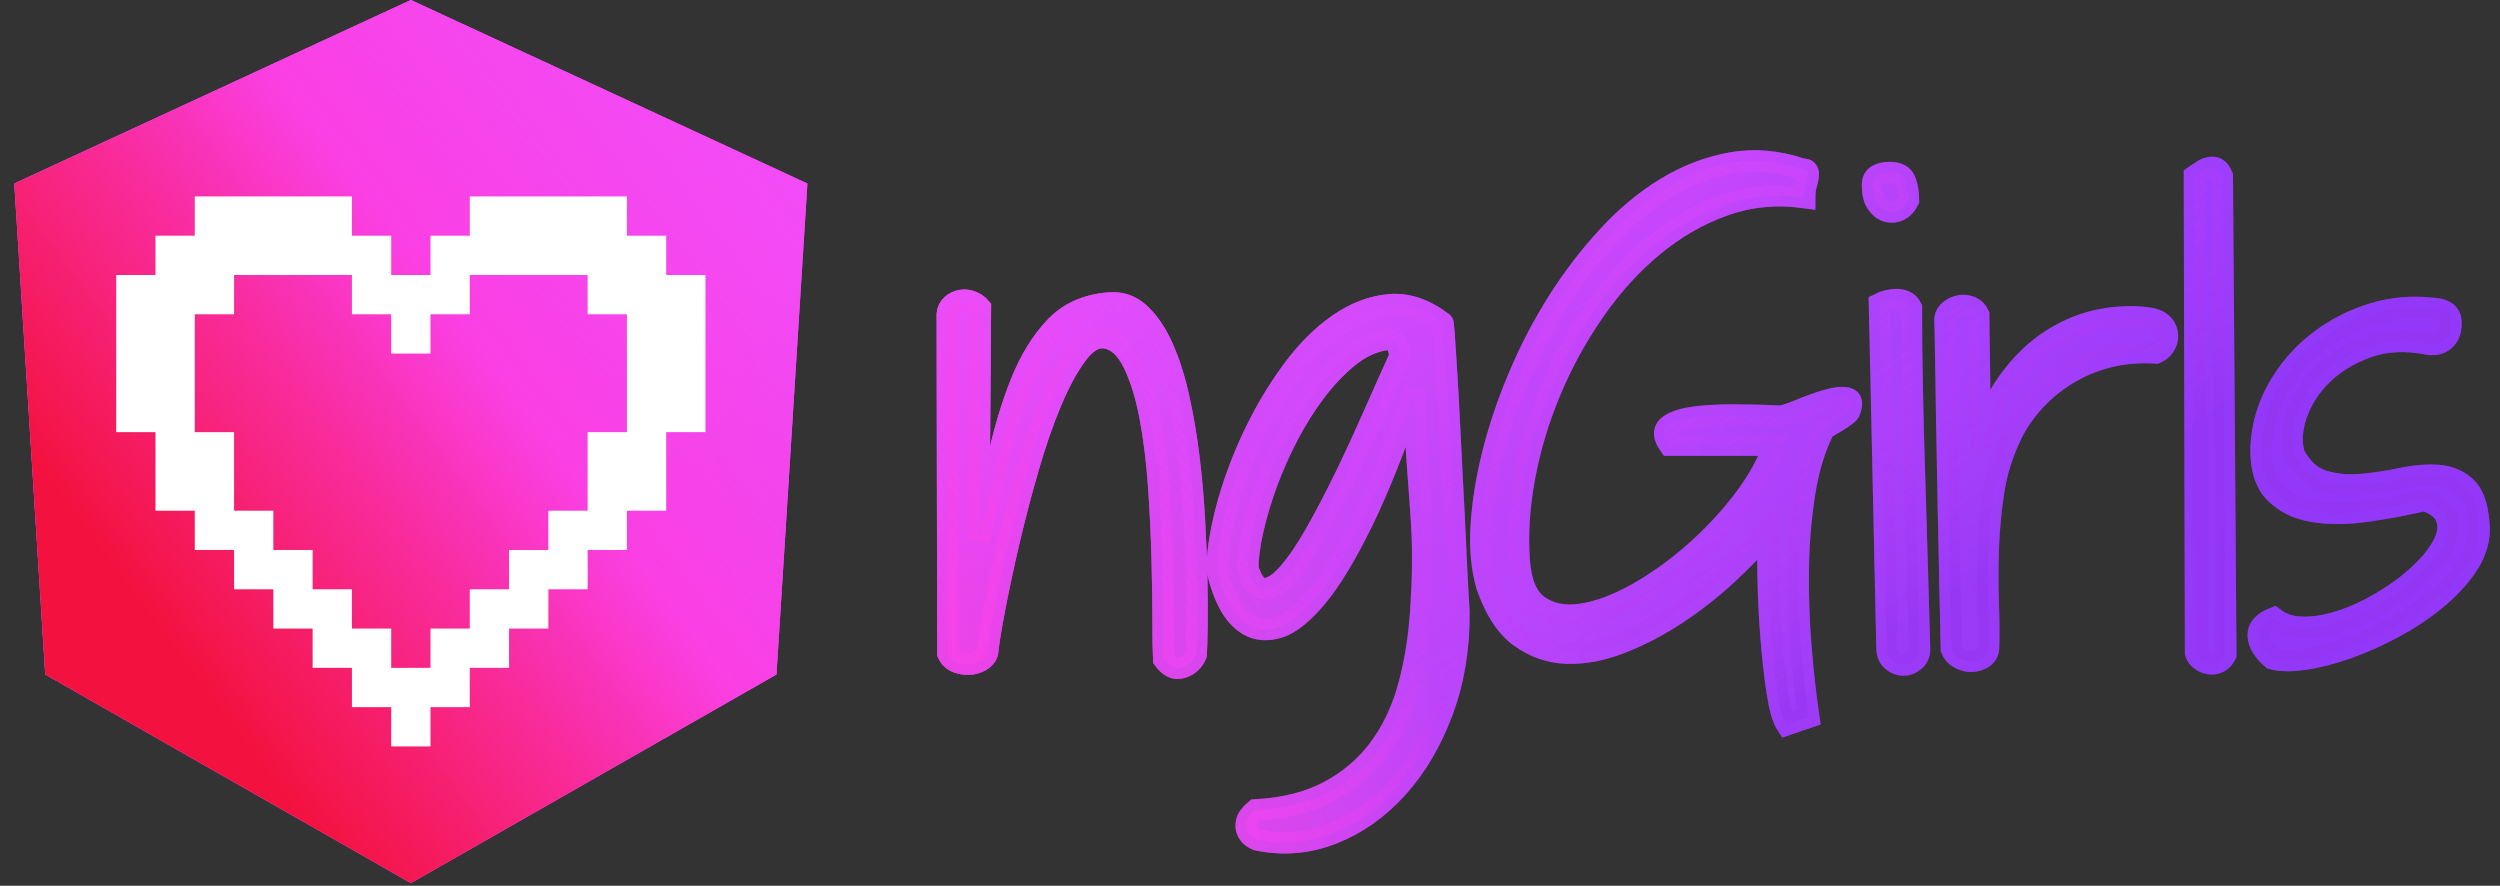 <svg xmlns="http://www.w3.org/2000/svg" xmlns:xlink="http://www.w3.org/1999/xlink" fill="none" width="700" height="248" viewBox="0 0 700 248"><rect x="0" y="0" width="700" height="248" fill="#333333" stroke="none"/><defs><linearGradient id="paint0_linear_22_91" x1="60.55" y1="208" x2="642" y2="186" gradientUnits="userSpaceOnUse"><stop offset="0.314" stop-color="#F03EF1" stop-opacity="0.74"></stop><stop offset="0.482" stop-color="#D64DFD" stop-opacity="0.92"></stop><stop offset="0.589" stop-color="#B947FD"></stop><stop offset="0.997" stop-color="#933DFF"></stop></linearGradient><linearGradient id="paint1_linear_22_91" x1="292" y1="27" x2="437" y2="239" gradientUnits="userSpaceOnUse"><stop stop-color="#ED50FF"></stop><stop offset="0.309" stop-color="#D94CFD"></stop><stop offset="0.736" stop-color="#C83FF6" stop-opacity="0.15"></stop><stop offset="1" stop-color="#9234F0" stop-opacity="0.47"></stop></linearGradient><linearGradient id="paint2_linear_22_91" x1="340" y1="6" x2="66" y2="210" gradientUnits="userSpaceOnUse"><stop offset="0.187" stop-color="#FA46ED" stop-opacity="0"></stop><stop offset="0.525" stop-color="#FA41E6" stop-opacity="0.725"></stop><stop offset="0.653" stop-color="#FA3FE3"></stop><stop offset="0.799" stop-color="#F92B9A"></stop><stop offset="1" stop-color="#F3123F"></stop></linearGradient><symbol id="ngGirlsLogoHorizontal"><path stroke-width="0" d="    M 111.039 0    l -111.039 51.386    l 8.665 137.467    l 102.374 58.414    l 102.374 -58.414    l 8.665 -137.467    Z   "></path><path id="text" stroke-linecap="butt" stroke-linejoin="miter" stroke-width="6" stroke-opacity="1" stroke-miterlimit="4" d="    M 261.25 87.94 C 261.36 86.86 261.79 85.99 262.55 85.34 C 263.3 84.69 264.17 84.29 265.15 84.13 C 266.12 83.96 267.09 84.07 268.07 84.45 C 269.04 84.83 269.86 85.39 270.51 86.15 L 270.02 151.12 C 272.08 143.32 273.95 135.61 275.62 127.98 C 277.3 120.35 279.39 113.41 281.87 107.19 C 284.37 100.96 287.51 95.82 291.3 91.76 C 295.09 87.7 300.12 85.39 306.4 84.86 C 309.76 84.53 312.68 85.53 315.17 87.86 C 317.66 90.19 319.8 93.35 321.59 97.36 C 323.37 101.37 324.86 106.05 326.05 111.41 C 327.24 116.77 328.19 122.35 328.89 128.14 C 329.6 133.93 330.11 139.75 330.44 145.6 C 330.76 151.45 330.98 156.86 331.09 161.84 C 331.2 166.82 331.22 171.21 331.17 175 C 331.12 178.79 331.03 181.54 330.93 183.28 C 330.17 185.12 328.84 186.34 326.95 186.94 C 325.05 187.53 323.35 186.74 321.83 184.58 C 321.72 182.52 321.67 178.98 321.67 173.94 C 321.67 168.9 321.59 163.14 321.42 156.64 C 321.26 150.15 320.94 143.35 320.45 136.26 C 319.96 129.17 319.15 122.61 318.02 116.61 C 316.88 110.6 315.3 105.57 313.3 101.5 C 311.3 97.44 308.73 95.14 305.59 94.6 C 302.88 94.17 300.25 95.63 297.71 98.98 C 295.17 102.34 292.73 106.78 290.4 112.3 C 288.07 117.82 285.91 124.05 283.91 130.98 C 281.9 137.91 280.12 144.73 278.54 151.45 C 276.98 158.16 275.65 164.33 274.57 169.96 C 273.48 175.59 272.78 179.92 272.46 182.95 C 272.13 183.82 271.48 184.53 270.51 185.07 C 269.53 185.61 268.48 185.91 267.34 185.96 C 266.2 186.01 265.07 185.82 263.93 185.39 C 262.79 184.96 261.95 184.14 261.41 182.95 Z M 347.49 226.81 C 355.5 226.37 362.33 224.67 367.95 221.69 C 373.59 218.71 378.24 214.79 381.93 209.91 C 385.6 205.05 388.37 199.36 390.21 192.87 C 392.05 186.37 393.24 179.33 393.78 171.75 C 394.11 166.88 394.3 162.57 394.35 158.84 C 394.4 155.1 394.35 151.69 394.19 148.6 C 394.02 145.52 393.84 142.57 393.62 139.75 C 393.4 136.93 393.19 134.01 392.97 130.98 C 392.75 127.95 392.56 124.68 392.4 121.15 C 392.24 117.63 392.16 113.6 392.16 109.05 C 386.96 124.32 382.08 136.61 377.54 145.92 C 372.99 155.24 368.74 162.27 364.79 167.04 C 360.83 171.8 357.26 174.67 354.07 175.65 C 350.87 176.62 348.09 176.43 345.71 175.08 C 343.32 173.72 341.38 171.5 339.85 168.42 C 338.34 165.33 337.31 162.17 336.77 158.92 C 336.99 153.51 338.02 147.52 339.85 140.97 C 341.7 134.42 344.13 127.98 347.17 121.64 C 350.2 115.31 353.72 109.41 357.72 103.94 C 361.73 98.47 366.06 94.11 370.72 90.86 C 375.37 87.61 380.16 85.78 385.09 85.34 C 390.02 84.91 394.97 86.59 399.95 90.38 C 400.06 90.27 400.19 91.46 400.36 93.95 C 400.52 96.44 400.74 99.8 401.01 104.02 C 401.28 108.24 401.55 113.14 401.82 118.72 C 402.09 124.29 402.39 130.12 402.71 136.18 C 403.04 142.24 403.34 148.31 403.61 154.37 C 403.88 160.44 404.18 166.06 404.5 171.26 C 404.61 181.33 403.09 190.59 399.95 199.04 C 396.81 207.48 392.62 214.63 387.36 220.47 C 382.11 226.32 376.1 230.6 369.34 233.3 C 362.57 236.01 355.61 236.66 348.46 235.25 C 348.14 235.25 347.63 235.04 346.92 234.61 C 346.22 234.17 345.68 233.57 345.3 232.81 C 344.92 232.06 344.84 231.16 345.05 230.14 C 345.27 229.11 346.08 228 347.49 226.81 Z M 345.38 159.08 C 346.57 162.98 348.14 164.9 350.09 164.84 C 352.04 164.79 354.23 163.38 356.67 160.62 C 359.1 157.86 361.68 154.1 364.38 149.33 C 367.09 144.57 369.82 139.34 372.59 133.66 C 375.34 127.98 378.02 122.18 380.62 116.28 C 383.22 110.38 385.66 104.94 387.93 99.96 C 387.93 98.66 387.64 97.44 387.04 96.31 C 386.45 95.17 385.12 94.82 383.06 95.25 C 379.7 95.9 376.43 97.55 373.23 100.2 C 370.04 102.85 367.03 106.05 364.22 109.78 C 361.41 113.52 358.83 117.63 356.5 122.13 C 354.18 126.62 352.2 131.12 350.57 135.61 C 348.95 140.1 347.68 144.41 346.76 148.52 C 345.84 152.64 345.38 156.16 345.38 159.08 Z M 491.07 148.85 C 487.93 152.64 484.14 156.59 479.7 160.7 C 475.26 164.82 470.49 168.56 465.41 171.91 C 460.32 175.27 455.12 177.97 449.81 180.03 C 444.51 182.09 439.47 183.04 434.71 182.88 C 429.94 182.71 425.59 181.2 421.63 178.33 C 417.68 175.46 414.57 170.67 412.29 163.95 C 410.89 159.19 410.37 153.61 410.75 147.22 C 411.13 140.84 412.22 134.09 414 127 C 415.79 119.91 418.22 112.71 421.31 105.4 C 424.4 98.09 428.02 91.13 432.19 84.53 C 436.36 77.93 441.02 71.83 446.16 66.26 C 451.3 60.68 456.77 56.13 462.56 52.62 C 468.35 49.1 474.45 46.77 480.84 45.63 C 487.22 44.5 493.78 45.06 500.49 47.34 C 501.35 47.34 501.9 47.52 502.11 47.91 C 502.33 48.28 502.38 48.8 502.27 49.45 C 502.17 50.1 501.98 50.91 501.71 51.89 C 501.44 52.86 501.3 53.99 501.3 55.3 C 493.39 54.21 485.87 54.94 478.73 57.49 C 471.58 60.03 464.95 63.85 458.83 68.94 C 452.71 74.03 447.22 80.09 442.34 87.13 C 437.47 94.17 433.38 101.64 430.08 109.54 C 426.78 117.45 424.37 125.48 422.85 133.66 C 421.34 141.84 420.85 149.6 421.39 156.97 C 421.82 163.25 423.67 167.5 426.91 169.72 C 430.16 171.94 434.14 172.69 438.85 171.99 C 443.56 171.29 448.68 169.39 454.2 166.31 C 459.72 163.22 465.05 159.43 470.2 154.94 C 475.34 150.45 479.94 145.54 484 140.24 C 488.06 134.94 490.96 129.74 492.69 124.65 L 463.46 124.65 C 461.83 122.37 461.67 120.64 462.97 119.45 C 464.27 118.26 466.51 117.42 469.71 116.93 C 472.9 116.44 476.72 116.2 481.16 116.2 C 485.6 116.2 490.15 116.31 494.8 116.53 C 496.21 116.2 498.16 115.52 500.65 114.49 C 503.14 113.47 505.52 112.63 507.8 111.98 C 510.07 111.33 511.89 111.16 513.24 111.49 C 514.59 111.82 514.78 113.11 513.81 115.39 C 513.69 115.61 513.32 115.95 512.67 116.44 C 512.02 116.93 511.29 117.42 510.48 117.91 C 509.66 118.39 508.9 118.85 508.2 119.28 C 507.5 119.72 507.04 119.99 506.82 120.1 C 504.22 125.19 502.38 131.14 501.3 137.97 C 500.22 144.79 499.62 151.88 499.51 159.24 C 499.4 166.61 499.65 173.91 500.25 181.17 C 500.84 188.42 501.57 194.98 502.44 200.82 L 496.26 202.93 C 495.18 201.31 494.29 198.17 493.59 193.51 C 492.88 188.86 492.31 183.71 491.88 178.08 C 491.45 172.45 491.18 166.96 491.07 161.6 C 490.96 156.24 490.96 151.99 491.07 148.85 Z M 522.25 85.02 C 522.9 84.69 523.66 84.42 524.53 84.2 C 525.39 83.99 526.23 83.88 527.04 83.88 C 527.86 83.88 528.64 84.04 529.39 84.37 C 530.15 84.69 530.75 85.29 531.19 86.15 C 531.19 93.19 531.26 100.8 531.43 108.97 C 531.59 117.15 531.8 125.43 532.08 133.82 C 532.35 142.21 532.59 150.47 532.81 158.59 C 533.02 166.71 533.24 174.24 533.45 181.17 C 533.57 182.79 533.13 184.04 532.16 184.9 C 531.19 185.77 530.12 186.21 528.99 186.21 C 527.86 186.21 526.8 185.8 525.82 184.99 C 524.85 184.17 524.36 182.9 524.36 181.17 Z M 520.3 51.89 C 520.3 50.48 520.79 49.53 521.76 49.04 C 522.73 48.56 523.82 48.31 525.01 48.31 C 527.4 48.31 528.88 49.1 529.48 50.67 C 530.07 52.23 530.37 54.05 530.37 56.1 C 529.72 57.41 528.86 58.33 527.77 58.87 C 526.69 59.41 525.58 59.52 524.44 59.19 C 523.31 58.87 522.33 58.11 521.52 56.92 C 520.71 55.73 520.3 54.05 520.3 51.89 Z M 542.39 181.66 C 542.06 166.71 541.79 154.04 541.58 143.65 C 541.36 133.26 541.2 124.65 541.09 117.82 C 540.98 111 540.9 105.67 540.84 101.83 C 540.79 97.98 540.74 95.14 540.69 93.3 C 540.63 91.46 540.6 90.35 540.6 89.97 C 540.6 89.59 540.6 89.35 540.6 89.24 C 540.71 88.26 541.2 87.46 542.06 86.8 C 542.93 86.15 543.88 85.75 544.9 85.59 C 545.94 85.42 546.94 85.56 547.91 85.99 C 548.89 86.42 549.59 87.13 550.03 88.1 L 550.51 125.46 C 552.14 117.99 554.76 111.76 558.39 106.78 C 562.01 101.8 566.1 97.87 570.65 95 C 575.2 92.13 579.93 90.27 584.86 89.4 C 589.79 88.53 594.37 88.48 598.58 89.24 C 599.99 89.57 601.05 90.16 601.76 91.03 C 602.46 91.89 602.83 92.84 602.89 93.87 C 602.95 94.9 602.67 95.87 602.08 96.79 C 601.48 97.72 600.7 98.39 599.72 98.82 C 594.85 98.5 590.28 98.91 586 100.04 C 581.72 101.17 577.82 102.85 574.31 105.08 C 570.79 107.3 567.7 109.92 565.05 112.96 C 562.4 115.98 560.31 119.18 558.79 122.54 C 556.52 127.41 554.98 132.53 554.16 137.88 C 553.36 143.25 552.87 148.58 552.7 153.88 C 552.54 159.19 552.54 164.22 552.7 168.99 C 552.87 173.75 552.89 177.92 552.78 181.49 C 552.68 182.68 552.16 183.58 551.24 184.17 C 550.32 184.77 549.29 185.09 548.16 185.15 C 547.02 185.2 545.88 184.93 544.75 184.34 C 543.61 183.74 542.82 182.85 542.39 181.66 Z M 610.44 49.29 C 611.09 48.85 611.77 48.39 612.47 47.91 C 613.18 47.42 613.91 47.09 614.67 46.93 C 615.42 46.77 616.1 46.85 616.69 47.18 C 617.29 47.5 617.8 48.2 618.24 49.29 L 619.21 183.28 C 618.67 184.36 617.97 185.09 617.1 185.48 C 616.23 185.85 615.37 185.96 614.5 185.8 C 613.64 185.63 612.85 185.28 612.14 184.74 C 611.44 184.2 610.98 183.55 610.77 182.79 Z M 632.69 173.05 C 634.75 174.67 637.27 175.54 640.24 175.65 C 643.22 175.75 646.37 175.35 649.67 174.43 C 652.97 173.51 656.33 172.16 659.74 170.37 C 663.14 168.58 666.28 166.61 669.15 164.44 C 672.02 162.27 674.52 159.97 676.63 157.54 C 678.74 155.1 680.17 152.77 680.93 150.55 C 681.69 148.33 681.64 146.3 680.77 144.46 C 679.9 142.62 677.95 141.16 674.92 140.08 C 669.4 141.38 663.87 142.4 658.35 143.16 C 652.83 143.92 647.88 143.92 643.5 143.16 C 639.11 142.4 635.56 140.62 632.85 137.8 C 630.15 134.99 628.9 130.66 629.12 124.81 C 629.45 119.18 630.98 113.9 633.75 108.97 C 636.51 104.04 640.03 99.85 644.3 96.38 C 648.58 92.92 653.35 90.27 658.6 88.43 C 663.85 86.59 669.18 85.83 674.59 86.15 C 675.68 86.26 676.68 86.34 677.6 86.4 C 678.52 86.45 679.36 86.64 680.12 86.97 C 680.88 87.29 681.45 87.78 681.82 88.43 C 682.2 89.08 682.34 90.05 682.23 91.35 C 682.12 92.98 681.52 94.27 680.45 95.25 C 679.36 96.22 677.9 96.6 676.06 96.38 C 669.67 95.09 663.93 95.36 658.84 97.2 C 653.76 99.04 649.53 101.61 646.17 104.91 C 642.82 108.22 640.44 111.92 639.03 116.04 C 637.62 120.15 637.4 123.89 638.37 127.25 C 640.44 131.14 643.11 133.6 646.42 134.64 C 649.72 135.67 653.24 136.01 656.97 135.69 C 660.71 135.37 664.53 134.8 668.42 133.99 C 672.32 133.17 675.84 132.9 678.98 133.17 C 682.12 133.45 684.72 134.64 686.78 136.75 C 688.84 138.86 689.97 142.73 690.19 148.36 C 690.08 151.93 688.89 155.37 686.62 158.67 C 684.34 161.97 681.45 165.06 677.92 167.93 C 674.41 170.8 670.48 173.4 666.15 175.73 C 661.82 178.06 657.52 179.98 653.24 181.49 C 648.96 183.01 644.96 184.04 641.22 184.58 C 637.48 185.12 634.48 185.07 632.2 184.41 C 629.72 182.25 628.42 180.11 628.31 178 C 628.2 175.89 629.66 174.24 632.69 173.05 Z M 632.69 173.05   "></path></symbol></defs><g transform="translate(4 0)"><use xlink:href="#ngGirlsLogoHorizontal" x="0" y="0" fill="url(#paint0_linear_22_91)" stroke="url(#paint0_linear_22_91)"></use><use xlink:href="#ngGirlsLogoHorizontal" x="0" y="0" fill="url(#paint1_linear_22_91)" stroke="url(#paint1_linear_22_91)"></use><use xlink:href="#ngGirlsLogoHorizontal" x="0" y="0" fill="url(#paint2_linear_22_91)" stroke="url(#paint2_linear_22_91)"></use><path fill="white" d="  M 105.539 77  h 11 v 22 h -11 v -22 Z  m 11 -11   h 11 v 22 h -11 v -22 Z  m 11 -11   h 11 v 22 h -11 v -22 Z  m 11 0  h 11 v 22 h -11 v -22 Z  m 11 0  h 11 v 22 h -11 v -22 Z  m 11 0  h 11 v 22 h -11 v -22 Z  m 0 11   h 11 v 22 h -11 v -22 Z  m 11 0  h 11 v 22 h -11 v -22 Z  m 11 11   h 11 v 22 h -11 v -22 Z  m -11 11   h 11 v 22 h -11 v -22 Z  m 11 11   h 11 v 22 h -11 v -22 Z  m -11 11   h 11 v 22 h -11 v -22 Z  m 0 11   h 11 v 22 h -11 v -22 Z  m -11 0  h 11 v 22 h -11 v -22 Z  m 0 11   h 11 v 22 h -11 v -22 Z  m -11 11   h 11 v 22 h -11 v -22 Z  m -11 11   h 11 v 22 h -11 v -22 Z  m -11 11   h 11 v 22 h -11 v -22 Z  m -11 11   h 11 v 22 h -11 v -22 Z  m -11 11   h 11 v 22 h -11 v -22 Z  M 94.539 66  h 11  v 22 h -11 v -22 Z  m -11 -11  h 11  v 22 h -11 v -22 Z  m -11 0  h 11  v 22 h -11 v -22 Z  m -11 0  h 11  v 22 h -11 v -22 Z  m -11 0  h 11  v 22 h -11 v -22 Z  m 0 11   h 11  v 22 h -11 v -22 Z  m -11 0  h 11  v 22 h -11 v -22 Z  m -11 11   h 11  v 22 h -11 v -22 Z  m 11  11   h 11  v 22 h -11 v -22 Z  m -11 11   h 11  v 22 h -11 v -22 Z  m 11  11   h 11  v 22 h -11 v -22 Z  m 0 11   h 11  v 22 h -11 v -22 Z  m 11  0  h 11  v 22 h -11 v -22 Z  m 0 11   h 11  v 22 h -11 v -22 Z  m 11  11   h 11  v 22 h -11 v -22 Z  m 11  11   h 11  v 22 h -11 v -22 Z  m 11  11   h 11  v 22 h -11 v -22 Z  m 11  11   h 11  v 22 h -11 v -22 Z "></path></g></svg>